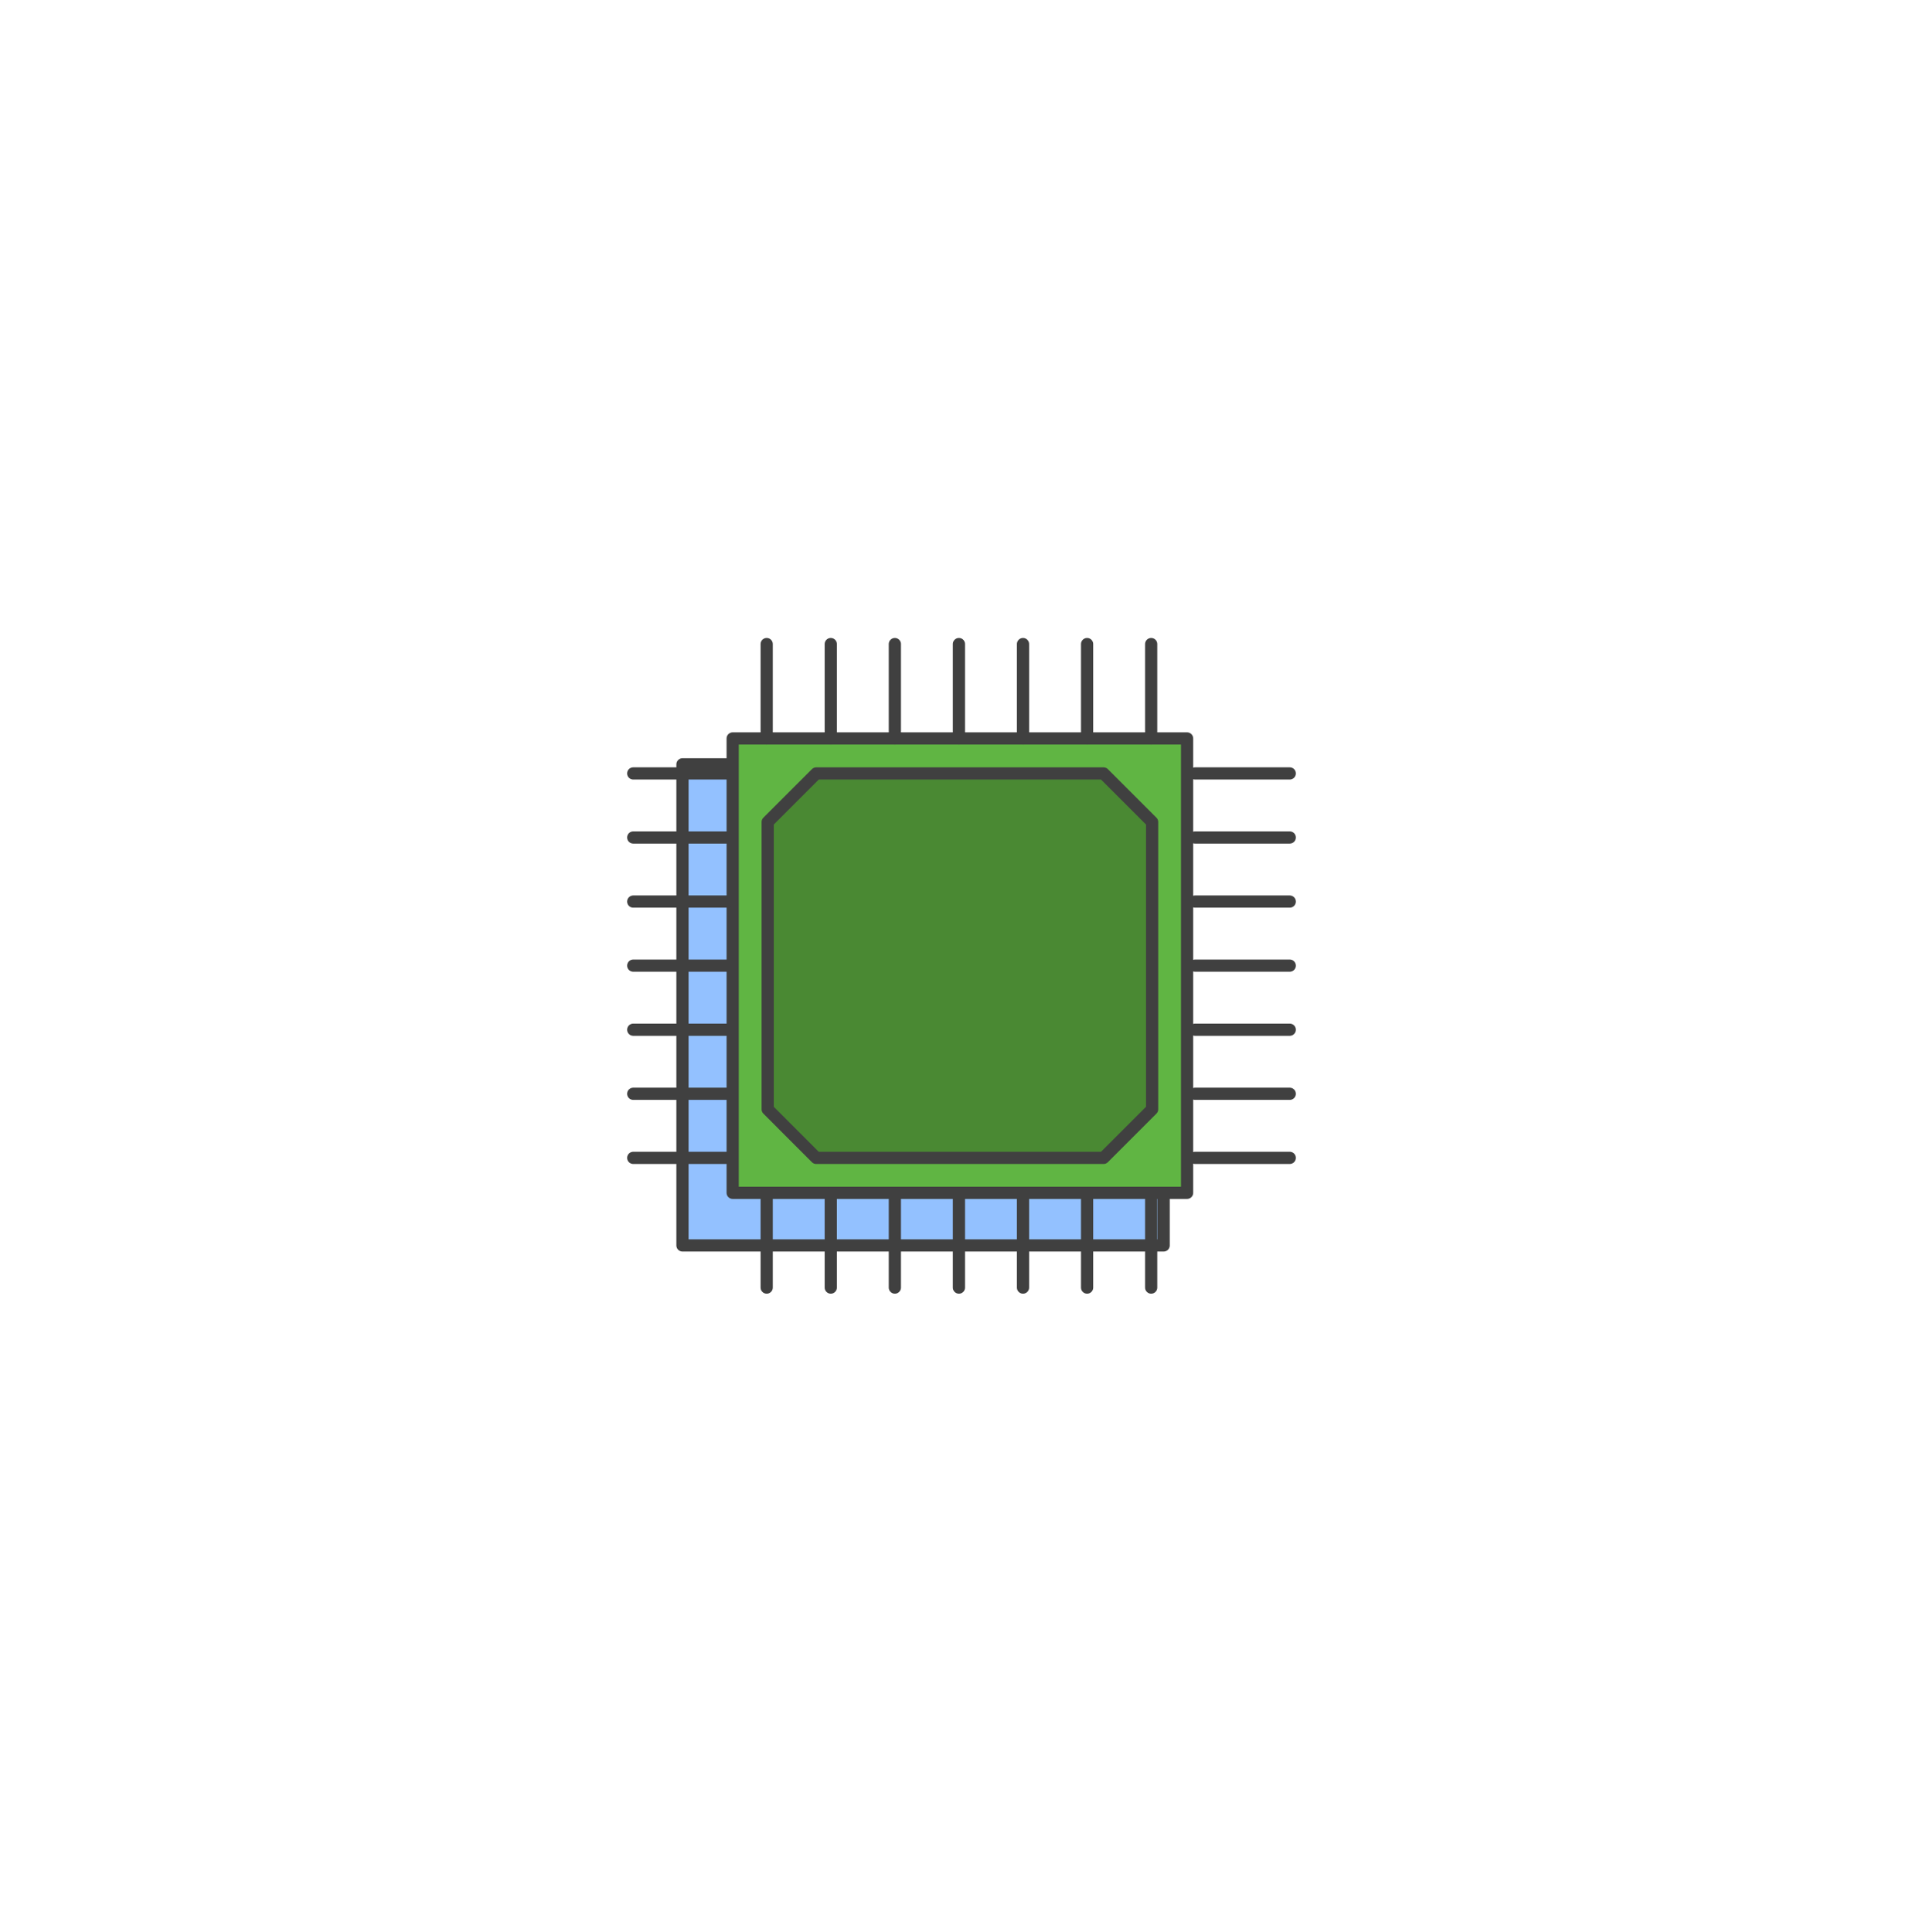 <svg xmlns="http://www.w3.org/2000/svg" xmlns:xlink="http://www.w3.org/1999/xlink" width="157.559" height="158.287" viewBox="0 0 157.559 158.287">
  <defs>
    <filter id="Rectangle_341" x="0" y="0" width="157.559" height="158.287" filterUnits="userSpaceOnUse">
      <feOffset input="SourceAlpha"/>
      <feGaussianBlur stdDeviation="10" result="blur"/>
      <feFlood flood-opacity="0.051"/>
      <feComposite operator="in" in2="blur"/>
      <feComposite in="SourceGraphic"/>
    </filter>
  </defs>
  <g id="IT_Icon" data-name="IT Icon" transform="translate(30 30)">
    <g transform="matrix(1, 0, 0, 1, -30, -30)" filter="url(#Rectangle_341)">
      <rect id="Rectangle_341-2" data-name="Rectangle 341" width="97.559" height="98.287" rx="15" transform="translate(30 30)" fill="#fff"/>
    </g>
    <g id="Icon" transform="translate(21.436 22.329)">
      <rect id="Rectangle_3492" data-name="Rectangle 3492" width="39.424" height="39.424" transform="translate(4.482 10.304)" fill="#93c1ff"/>
      <rect id="Rectangle_3493" data-name="Rectangle 3493" width="39.424" height="39.424" transform="translate(4.482 10.304)" fill="none" stroke="#404040" stroke-linejoin="round" stroke-width="1"/>
      <rect id="Rectangle_3494" data-name="Rectangle 3494" width="37.232" height="37.232" transform="translate(8.595 8.183)" fill="#60b543"/>
      <rect id="Rectangle_3495" data-name="Rectangle 3495" width="37.232" height="37.232" transform="translate(8.595 8.183)" fill="none" stroke="#404040" stroke-linejoin="round" stroke-width="1"/>
      <path id="Path_6052" data-name="Path 6052" d="M19.065,8.486v0Z" transform="translate(-7.683 -0.301)" fill="#fafafa"/>
      <line id="Line_1078" data-name="Line 1078" y2="7.735" transform="translate(11.382 0.448)" fill="none" stroke="#404040" stroke-linecap="round" stroke-linejoin="round" stroke-width="1"/>
      <rect id="Rectangle_3496" data-name="Rectangle 3496" width="54.686" height="53.628" fill="none"/>
      <path id="Path_6053" data-name="Path 6053" d="M27.86,8.486v0Z" transform="translate(-11.228 -0.301)" fill="#fafafa"/>
      <line id="Line_1079" data-name="Line 1079" y2="7.735" transform="translate(16.632 0.448)" fill="none" stroke="#404040" stroke-linecap="round" stroke-linejoin="round" stroke-width="1"/>
      <rect id="Rectangle_3497" data-name="Rectangle 3497" width="54.686" height="53.628" fill="none"/>
      <path id="Path_6054" data-name="Path 6054" d="M36.654,8.486v0Z" transform="translate(-14.772 -0.301)" fill="#fafafa"/>
      <line id="Line_1080" data-name="Line 1080" y2="7.735" transform="translate(21.883 0.448)" fill="none" stroke="#404040" stroke-linecap="round" stroke-linejoin="round" stroke-width="1"/>
      <rect id="Rectangle_3498" data-name="Rectangle 3498" width="54.686" height="53.628" fill="none"/>
      <path id="Path_6055" data-name="Path 6055" d="M45.449,8.486v0Z" transform="translate(-18.316 -0.301)" fill="#fafafa"/>
      <line id="Line_1081" data-name="Line 1081" y2="7.735" transform="translate(27.133 0.448)" fill="none" stroke="#404040" stroke-linecap="round" stroke-linejoin="round" stroke-width="1"/>
      <rect id="Rectangle_3499" data-name="Rectangle 3499" width="54.686" height="53.628" fill="none"/>
      <path id="Path_6056" data-name="Path 6056" d="M54.243,8.486v0Z" transform="translate(-21.86 -0.301)" fill="#fafafa"/>
      <line id="Line_1082" data-name="Line 1082" y2="7.735" transform="translate(32.383 0.448)" fill="none" stroke="#404040" stroke-linecap="round" stroke-linejoin="round" stroke-width="1"/>
      <rect id="Rectangle_3500" data-name="Rectangle 3500" width="54.686" height="53.628" fill="none"/>
      <path id="Path_6057" data-name="Path 6057" d="M63.038,8.486v0Z" transform="translate(-25.404 -0.301)" fill="#fafafa"/>
      <line id="Line_1083" data-name="Line 1083" y2="7.735" transform="translate(37.634 0.448)" fill="none" stroke="#404040" stroke-linecap="round" stroke-linejoin="round" stroke-width="1"/>
      <rect id="Rectangle_3501" data-name="Rectangle 3501" width="54.686" height="53.628" fill="none"/>
      <path id="Path_6058" data-name="Path 6058" d="M71.833,8.486v0Z" transform="translate(-28.949 -0.301)" fill="#fafafa"/>
      <line id="Line_1084" data-name="Line 1084" y2="7.735" transform="translate(42.884 0.448)" fill="none" stroke="#404040" stroke-linecap="round" stroke-linejoin="round" stroke-width="1"/>
      <rect id="Rectangle_3502" data-name="Rectangle 3502" width="54.686" height="53.628" fill="none"/>
      <path id="Path_6059" data-name="Path 6059" d="M19.065,83.837v0Z" transform="translate(-7.683 -30.656)" fill="#fafafa"/>
      <line id="Line_1085" data-name="Line 1085" y2="7.765" transform="translate(11.382 45.415)" fill="none" stroke="#404040" stroke-linecap="round" stroke-linejoin="round" stroke-width="1"/>
      <rect id="Rectangle_3503" data-name="Rectangle 3503" width="54.686" height="53.628" fill="none"/>
      <path id="Path_6060" data-name="Path 6060" d="M27.86,83.837v0Z" transform="translate(-11.228 -30.656)" fill="#fafafa"/>
      <line id="Line_1086" data-name="Line 1086" y2="7.765" transform="translate(16.632 45.415)" fill="none" stroke="#404040" stroke-linecap="round" stroke-linejoin="round" stroke-width="1"/>
      <rect id="Rectangle_3504" data-name="Rectangle 3504" width="54.686" height="53.628" fill="none"/>
      <path id="Path_6061" data-name="Path 6061" d="M36.654,83.837v0Z" transform="translate(-14.772 -30.656)" fill="#fafafa"/>
      <line id="Line_1087" data-name="Line 1087" y2="7.765" transform="translate(21.883 45.415)" fill="none" stroke="#404040" stroke-linecap="round" stroke-linejoin="round" stroke-width="1"/>
      <rect id="Rectangle_3505" data-name="Rectangle 3505" width="54.686" height="53.628" fill="none"/>
      <path id="Path_6062" data-name="Path 6062" d="M45.449,83.837v0Z" transform="translate(-18.316 -30.656)" fill="#fafafa"/>
      <line id="Line_1088" data-name="Line 1088" y2="7.765" transform="translate(27.133 45.415)" fill="none" stroke="#404040" stroke-linecap="round" stroke-linejoin="round" stroke-width="1"/>
      <rect id="Rectangle_3506" data-name="Rectangle 3506" width="54.686" height="53.628" fill="none"/>
      <path id="Path_6063" data-name="Path 6063" d="M54.243,83.837v0Z" transform="translate(-21.86 -30.656)" fill="#fafafa"/>
      <line id="Line_1089" data-name="Line 1089" y2="7.765" transform="translate(32.383 45.415)" fill="none" stroke="#404040" stroke-linecap="round" stroke-linejoin="round" stroke-width="1"/>
      <rect id="Rectangle_3507" data-name="Rectangle 3507" width="54.686" height="53.628" fill="none"/>
      <path id="Path_6064" data-name="Path 6064" d="M63.038,83.837v0Z" transform="translate(-25.404 -30.656)" fill="#fafafa"/>
      <line id="Line_1090" data-name="Line 1090" y2="7.765" transform="translate(37.634 45.415)" fill="none" stroke="#404040" stroke-linecap="round" stroke-linejoin="round" stroke-width="1"/>
      <rect id="Rectangle_3508" data-name="Rectangle 3508" width="54.686" height="53.628" fill="none"/>
      <path id="Path_6065" data-name="Path 6065" d="M71.833,83.837v0Z" transform="translate(-28.949 -30.656)" fill="#fafafa"/>
      <line id="Line_1091" data-name="Line 1091" y2="7.765" transform="translate(42.884 45.415)" fill="none" stroke="#404040" stroke-linecap="round" stroke-linejoin="round" stroke-width="1"/>
      <rect id="Rectangle_3509" data-name="Rectangle 3509" width="54.686" height="53.628" fill="none"/>
      <path id="Path_6066" data-name="Path 6066" d="M77.858,71.273h0Z" transform="translate(-31.377 -28.723)" fill="#fafafa"/>
      <line id="Line_1092" data-name="Line 1092" x2="7.757" transform="translate(46.481 42.551)" fill="none" stroke="#404040" stroke-linecap="round" stroke-linejoin="round" stroke-width="1"/>
      <rect id="Rectangle_3510" data-name="Rectangle 3510" width="54.686" height="53.628" fill="none"/>
      <path id="Path_6067" data-name="Path 6067" d="M77.858,62.478h0Z" transform="translate(-31.377 -25.177)" fill="#fafafa"/>
      <line id="Line_1093" data-name="Line 1093" x2="7.757" transform="translate(46.481 37.3)" fill="none" stroke="#404040" stroke-linecap="round" stroke-linejoin="round" stroke-width="1"/>
      <rect id="Rectangle_3511" data-name="Rectangle 3511" width="54.686" height="53.628" fill="none"/>
      <path id="Path_6068" data-name="Path 6068" d="M77.858,53.684h0Z" transform="translate(-31.377 -21.635)" fill="#fafafa"/>
      <line id="Line_1094" data-name="Line 1094" x2="7.757" transform="translate(46.481 32.05)" fill="none" stroke="#404040" stroke-linecap="round" stroke-linejoin="round" stroke-width="1"/>
      <rect id="Rectangle_3512" data-name="Rectangle 3512" width="54.686" height="53.628" fill="none"/>
      <path id="Path_6069" data-name="Path 6069" d="M77.858,44.89h0Z" transform="translate(-31.377 -18.09)" fill="#fafafa"/>
      <line id="Line_1095" data-name="Line 1095" x2="7.757" transform="translate(46.481 26.799)" fill="none" stroke="#404040" stroke-linecap="round" stroke-linejoin="round" stroke-width="1"/>
      <rect id="Rectangle_3513" data-name="Rectangle 3513" width="54.686" height="53.628" fill="none"/>
      <path id="Path_6070" data-name="Path 6070" d="M77.858,36.1h0Z" transform="translate(-31.377 -14.545)" fill="#fafafa"/>
      <line id="Line_1096" data-name="Line 1096" x2="7.757" transform="translate(46.481 21.549)" fill="none" stroke="#404040" stroke-linecap="round" stroke-linejoin="round" stroke-width="1"/>
      <rect id="Rectangle_3514" data-name="Rectangle 3514" width="54.686" height="53.628" fill="none"/>
      <path id="Path_6071" data-name="Path 6071" d="M77.858,27.3h0Z" transform="translate(-31.377 -11.001)" fill="#fafafa"/>
      <line id="Line_1097" data-name="Line 1097" x2="7.757" transform="translate(46.481 16.298)" fill="none" stroke="#404040" stroke-linecap="round" stroke-linejoin="round" stroke-width="1"/>
      <rect id="Rectangle_3515" data-name="Rectangle 3515" width="54.686" height="53.628" fill="none"/>
      <path id="Path_6072" data-name="Path 6072" d="M77.858,18.5h0Z" transform="translate(-31.377 -7.457)" fill="#fafafa"/>
      <line id="Line_1098" data-name="Line 1098" x2="7.757" transform="translate(46.481 11.049)" fill="none" stroke="#404040" stroke-linecap="round" stroke-linejoin="round" stroke-width="1"/>
      <rect id="Rectangle_3516" data-name="Rectangle 3516" width="54.686" height="53.628" fill="none"/>
      <path id="Path_6073" data-name="Path 6073" d="M.75,71.273h0Z" transform="translate(-0.302 -28.723)" fill="#fafafa"/>
      <line id="Line_1099" data-name="Line 1099" x2="7.74" transform="translate(0.448 42.551)" fill="none" stroke="#404040" stroke-linecap="round" stroke-linejoin="round" stroke-width="1"/>
      <rect id="Rectangle_3517" data-name="Rectangle 3517" width="54.686" height="53.628" fill="none"/>
      <path id="Path_6074" data-name="Path 6074" d="M.75,62.478h0Z" transform="translate(-0.302 -25.177)" fill="#fafafa"/>
      <line id="Line_1100" data-name="Line 1100" x2="7.74" transform="translate(0.448 37.3)" fill="none" stroke="#404040" stroke-linecap="round" stroke-linejoin="round" stroke-width="1"/>
      <rect id="Rectangle_3518" data-name="Rectangle 3518" width="54.686" height="53.628" fill="none"/>
      <path id="Path_6075" data-name="Path 6075" d="M.75,53.684h0Z" transform="translate(-0.302 -21.635)" fill="#fafafa"/>
      <line id="Line_1101" data-name="Line 1101" x2="7.74" transform="translate(0.448 32.05)" fill="none" stroke="#404040" stroke-linecap="round" stroke-linejoin="round" stroke-width="1"/>
      <rect id="Rectangle_3519" data-name="Rectangle 3519" width="54.686" height="53.628" fill="none"/>
      <path id="Path_6076" data-name="Path 6076" d="M.75,44.89h0Z" transform="translate(-0.302 -18.09)" fill="#fafafa"/>
      <line id="Line_1102" data-name="Line 1102" x2="7.74" transform="translate(0.448 26.799)" fill="none" stroke="#404040" stroke-linecap="round" stroke-linejoin="round" stroke-width="1"/>
      <rect id="Rectangle_3520" data-name="Rectangle 3520" width="54.686" height="53.628" fill="none"/>
      <path id="Path_6077" data-name="Path 6077" d="M.75,36.1h0Z" transform="translate(-0.302 -14.545)" fill="#fafafa"/>
      <line id="Line_1103" data-name="Line 1103" x2="7.74" transform="translate(0.448 21.549)" fill="none" stroke="#404040" stroke-linecap="round" stroke-linejoin="round" stroke-width="1"/>
      <rect id="Rectangle_3521" data-name="Rectangle 3521" width="54.686" height="53.628" fill="none"/>
      <path id="Path_6078" data-name="Path 6078" d="M.75,27.3h0Z" transform="translate(-0.302 -11.001)" fill="#fafafa"/>
      <line id="Line_1104" data-name="Line 1104" x2="7.74" transform="translate(0.448 16.298)" fill="none" stroke="#404040" stroke-linecap="round" stroke-linejoin="round" stroke-width="1"/>
      <rect id="Rectangle_3522" data-name="Rectangle 3522" width="54.686" height="53.628" fill="none"/>
      <path id="Path_6079" data-name="Path 6079" d="M.75,18.5h0Z" transform="translate(-0.302 -7.457)" fill="#fafafa"/>
      <line id="Line_1105" data-name="Line 1105" x2="7.74" transform="translate(0.448 11.049)" fill="none" stroke="#404040" stroke-linecap="round" stroke-linejoin="round" stroke-width="1"/>
      <rect id="Rectangle_3523" data-name="Rectangle 3523" width="54.686" height="53.628" fill="none"/>
      <path id="Path_6080" data-name="Path 6080" d="M19.2,46.028V22.485l3.98-3.98H46.718l3.98,3.98V46.028l-3.98,3.98H23.175Z" transform="translate(-7.736 -7.456)" fill="#4a8933"/>
      <path id="Path_6081" data-name="Path 6081" d="M19.2,46.028V22.485l3.98-3.98H46.718l3.98,3.98V46.028l-3.98,3.98H23.175Z" transform="translate(-7.736 -7.456)" fill="none" stroke="#404040" stroke-linejoin="round" stroke-width="1"/>
    </g>
  </g>
</svg>
